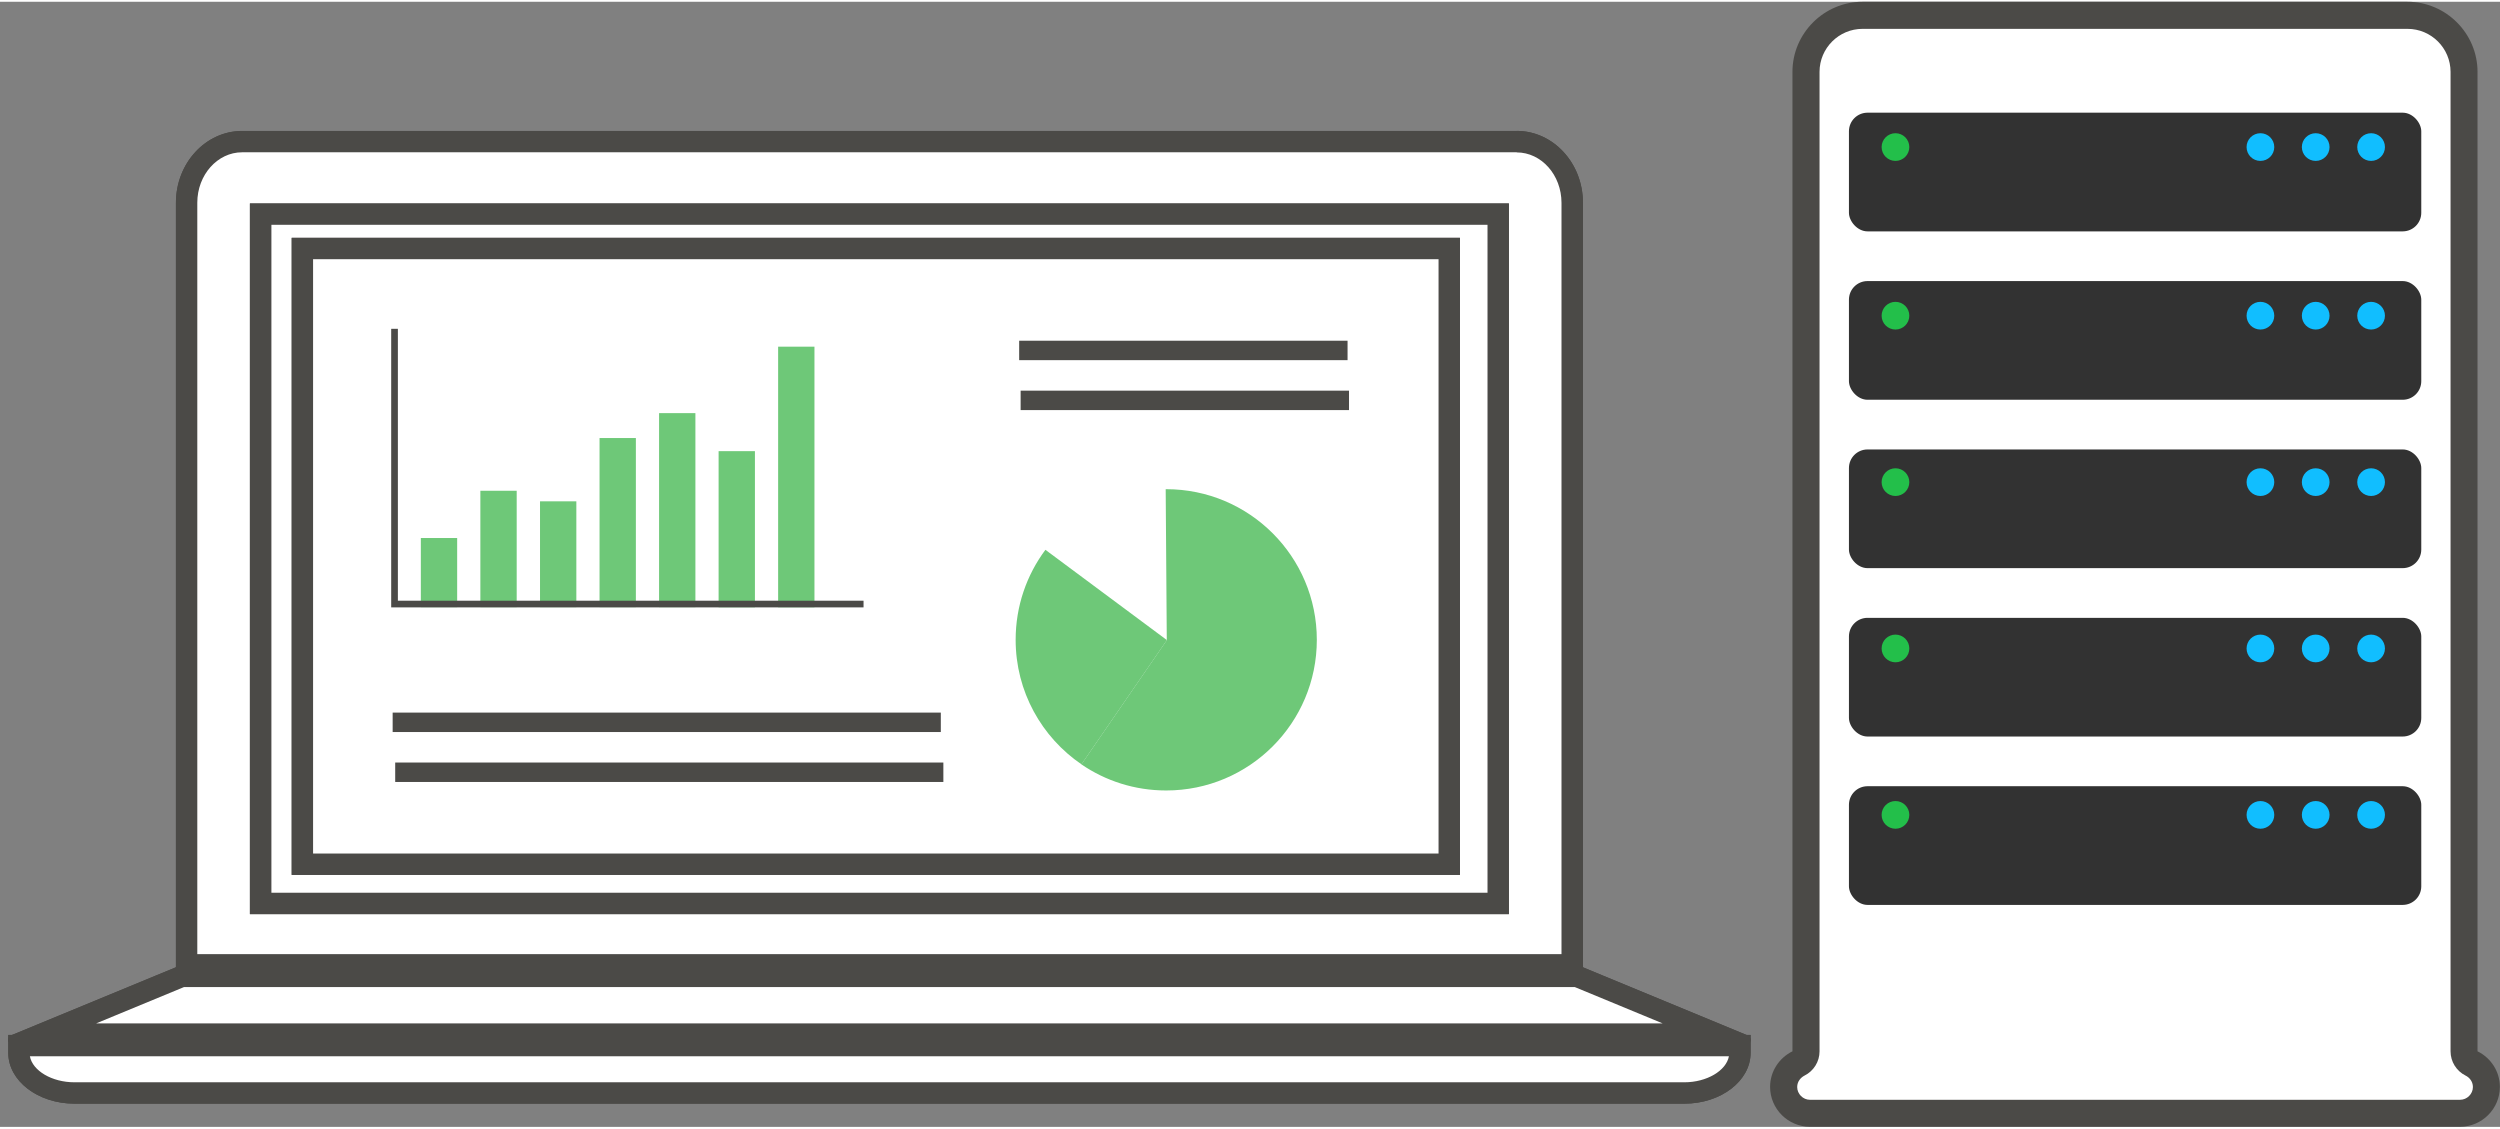 <?xml version="1.0" encoding="UTF-8"?><svg id="_レイヤー_2" xmlns="http://www.w3.org/2000/svg" viewBox="0 0 205.78 92.61" width="206" height="93"><rect x="0" y="0" width="205.78" height="92.61" fill="#808080" stroke="none"/><defs><style>.cls-1{fill:#11beff;}.cls-2,.cls-3{fill:#fff;}.cls-4{fill:#6ec878;}.cls-3{fill-rule:evenodd;}.cls-5{fill:#323232;}.cls-6{fill:#4b4a47;}.cls-7{fill:#23bf4a;}.cls-8{fill:#00a0e9;}</style></defs><g id="_レイヤー_1-2"><path class="cls-2" d="m148.98,91.49c-1.2,0-2.17-.97-2.17-2.17,0-.82.47-1.56,1.22-1.94.38-.19.62-.58.62-1V5.77c0-2.57,2.09-4.65,4.65-4.65h44.86c2.57,0,4.65,2.09,4.65,4.65v80.62c0,.42.24.81.62,1,.75.37,1.22,1.12,1.22,1.94,0,1.2-.97,2.17-2.17,2.17h-53.51Z"/><path class="cls-6" d="m198.17,2.23c1.95,0,3.54,1.59,3.54,3.54v80.62c0,.85.48,1.62,1.24,2,.29.14.6.47.6.94,0,.57-.48,1.05-1.06,1.05h-53.51c-.57,0-1.05-.48-1.05-1.05,0-.47.31-.79.6-.94.76-.38,1.24-1.15,1.24-2V5.77c0-1.95,1.59-3.54,3.54-3.54h44.86m0-2.23h-44.86c-3.17,0-5.77,2.6-5.77,5.77v80.62c-1.09.54-1.84,1.65-1.84,2.93,0,1.81,1.48,3.28,3.28,3.28h53.51c1.81,0,3.28-1.48,3.28-3.28,0-1.29-.76-2.4-1.84-2.93V5.77c0-3.17-2.6-5.77-5.77-5.77h0Z"/><rect class="cls-5" x="152.19" y="9.13" width="47.11" height="9.77" rx="1.53" ry="1.53"/><rect class="cls-5" x="152.19" y="22.99" width="47.11" height="9.77" rx="1.53" ry="1.53"/><rect class="cls-5" x="152.19" y="36.85" width="47.11" height="9.77" rx="1.53" ry="1.53"/><rect class="cls-5" x="152.19" y="50.71" width="47.11" height="9.77" rx="1.53" ry="1.53"/><rect class="cls-5" x="152.19" y="64.57" width="47.11" height="9.77" rx="1.53" ry="1.53"/><path class="cls-1" d="m187.2,11.96c0,.63-.51,1.14-1.14,1.14s-1.14-.51-1.14-1.14.51-1.14,1.14-1.14,1.14.51,1.14,1.14Z"/><path class="cls-7" d="m157.16,11.96c0,.63-.51,1.14-1.14,1.14s-1.14-.51-1.14-1.14.51-1.14,1.14-1.14,1.14.51,1.14,1.14Z"/><path class="cls-1" d="m191.75,11.96c0,.63-.51,1.14-1.14,1.14s-1.14-.51-1.14-1.14.51-1.14,1.14-1.14,1.14.51,1.14,1.14Z"/><path class="cls-1" d="m196.31,11.96c0,.63-.51,1.14-1.14,1.14s-1.14-.51-1.14-1.14.51-1.14,1.14-1.14,1.14.51,1.14,1.14Z"/><path class="cls-1" d="m187.2,25.84c0,.63-.51,1.14-1.14,1.14s-1.14-.51-1.14-1.14.51-1.14,1.14-1.14,1.14.51,1.14,1.14Z"/><path class="cls-7" d="m157.16,25.84c0,.63-.51,1.14-1.14,1.14s-1.14-.51-1.14-1.14.51-1.14,1.14-1.14,1.14.51,1.14,1.14Z"/><path class="cls-1" d="m191.75,25.84c0,.63-.51,1.14-1.14,1.14s-1.14-.51-1.14-1.14.51-1.14,1.14-1.14,1.14.51,1.14,1.14Z"/><path class="cls-1" d="m196.31,25.84c0,.63-.51,1.14-1.14,1.14s-1.14-.51-1.14-1.14.51-1.14,1.14-1.14,1.14.51,1.14,1.14Z"/><path class="cls-1" d="m187.2,39.54c0,.63-.51,1.14-1.14,1.14s-1.14-.51-1.14-1.14.51-1.14,1.14-1.14,1.14.51,1.14,1.14Z"/><path class="cls-7" d="m157.16,39.54c0,.63-.51,1.14-1.14,1.14s-1.14-.51-1.14-1.14.51-1.14,1.14-1.14,1.14.51,1.14,1.14Z"/><path class="cls-1" d="m191.75,39.54c0,.63-.51,1.14-1.14,1.14s-1.14-.51-1.14-1.14.51-1.14,1.14-1.14,1.14.51,1.14,1.14Z"/><path class="cls-1" d="m196.31,39.54c0,.63-.51,1.14-1.14,1.14s-1.14-.51-1.14-1.14.51-1.14,1.14-1.14,1.14.51,1.14,1.14Z"/><path class="cls-1" d="m187.2,53.23c0,.63-.51,1.14-1.14,1.14s-1.14-.51-1.14-1.14.51-1.14,1.14-1.14,1.14.51,1.14,1.14Z"/><path class="cls-7" d="m157.16,53.23c0,.63-.51,1.14-1.14,1.14s-1.14-.51-1.14-1.14.51-1.14,1.14-1.14,1.14.51,1.14,1.14Z"/><circle class="cls-1" cx="190.61" cy="53.23" r="1.14"/><path class="cls-1" d="m196.31,53.23c0,.63-.51,1.14-1.14,1.14s-1.14-.51-1.14-1.14.51-1.14,1.14-1.14,1.14.51,1.14,1.14Z"/><path class="cls-1" d="m187.2,66.93c0,.63-.51,1.14-1.14,1.14s-1.14-.51-1.14-1.14.51-1.14,1.14-1.14,1.14.51,1.14,1.14Z"/><path class="cls-7" d="m157.16,66.93c0,.63-.51,1.14-1.14,1.14s-1.14-.51-1.14-1.14.51-1.14,1.14-1.14,1.14.51,1.14,1.14Z"/><path class="cls-1" d="m191.75,66.93c0,.63-.51,1.14-1.14,1.14s-1.14-.51-1.14-1.14.51-1.14,1.14-1.14,1.14.51,1.14,1.14Z"/><path class="cls-1" d="m196.31,66.93c0,.63-.51,1.14-1.14,1.14s-1.14-.51-1.14-1.14.51-1.14,1.14-1.14,1.14.51,1.14,1.14Z"/><path class="cls-3" d="m15.56,79.07V16.54c0-2.66,1.96-4.83,4.37-4.83h104.91c2.41,0,4.37,2.16,4.37,4.83v62.52H15.56Z"/><path class="cls-6" d="m124.84,12.4c2.04,0,3.69,1.86,3.69,4.15v61.84H16.24V16.54c0-2.29,1.66-4.15,3.69-4.15h104.91m0-1.36H19.93c-2.79,0-5.05,2.46-5.05,5.5v63.2h115.01V16.54c0-3.04-2.26-5.5-5.05-5.5h0Z"/><path class="cls-6" d="m130.3,80.15H14.48V16.54c0-3.26,2.45-5.91,5.45-5.91h104.91c3.01,0,5.45,2.65,5.45,5.91v63.61Zm-115.01-.81h114.2V16.54c0-2.81-2.08-5.1-4.64-5.1H19.93c-2.56,0-4.64,2.29-4.64,5.1v62.8Z"/><path class="cls-6" d="m124.84,10.64H19.93c-3.01,0-5.45,2.65-5.45,5.91v63.61h115.82V16.54c0-3.26-2.45-5.91-5.45-5.91h0ZM15.29,79.34V16.54c0-2.81,2.08-5.1,4.64-5.1h104.91c2.56,0,4.64,2.29,4.64,5.1v62.8H15.29Z"/><rect class="cls-2" x="21.66" y="17.68" width="101.46" height="56.34"/><path class="cls-6" d="m122.44,18.36v54.98H22.34V18.36h100.11m1.36-1.36H20.98v57.69h102.82V17h0Z"/><path class="cls-6" d="m124.2,75.1H20.57V16.6h103.63v58.5Zm-102.82-.81h102.01V17.41H21.38v56.88Z"/><path class="cls-6" d="m124.2,16.6H20.57v58.5h103.63V16.6h0ZM21.38,74.29V17.41h102.01v56.88H21.38Z"/><path class="cls-3" d="m6.13,89.62c-2.41,0-4.37-1.39-4.37-3.09v-.4h141.25v.4c0,1.71-1.96,3.09-4.37,3.09H6.13Z"/><path class="cls-6" d="m142.31,86.8c-.22,1.18-1.81,2.14-3.67,2.14H6.13c-1.86,0-3.45-.95-3.67-2.14h139.84m1.38-1.36H1.08v1.08c0,2.09,2.26,3.77,5.05,3.77h132.51c2.79,0,5.05-1.69,5.05-3.77v-1.08h0Z"/><path class="cls-6" d="m138.64,90.7H6.13c-3.01,0-5.45-1.87-5.45-4.18v-1.48h143.42v1.48c0,2.3-2.45,4.18-5.45,4.18ZM1.49,85.85v.67c0,1.86,2.08,3.37,4.64,3.37h132.51c2.56,0,4.64-1.51,4.64-3.37v-.67H1.49Z"/><path class="cls-6" d="m144.09,85.04H.68v1.48c0,2.3,2.45,4.18,5.45,4.18h132.51c3.01,0,5.45-1.87,5.45-4.18v-1.48h0ZM6.13,89.89c-2.56,0-4.64-1.51-4.64-3.37v-.67h141.8v.67c0,1.86-2.08,3.37-4.64,3.37H6.13Z"/><polygon class="cls-3" points="4.5 84.77 15.02 80.42 129.76 80.42 140.27 84.77 4.5 84.77"/><path class="cls-6" d="m129.62,81.1l7.23,2.99H7.92l7.23-2.99h114.47m.27-1.36H14.88l-13.8,5.7h142.61l-13.8-5.7h0Z"/><path class="cls-6" d="m143.7,85.85s0,0,0,0H1.08c-.19,0-.36-.14-.4-.33-.04-.19.06-.38.24-.45l13.8-5.7s.1-.03.15-.03h115.01c.05,0,.11.01.15.03l13.76,5.69c.17.05.29.2.29.39,0,.22-.18.4-.4.4Zm-140.57-.81h138.53l-11.84-4.89H14.96l-11.84,4.89Z"/><path class="cls-6" d="m129.89,79.34H14.88c-.05,0-.11.01-.15.03l-13.8,5.7c-.18.07-.28.26-.24.45.04.19.2.33.4.33h142.61s0,0,0,0,0,0,0,0c.22,0,.4-.18.4-.4,0-.18-.12-.34-.29-.39l-13.76-5.69s-.1-.03-.15-.03h0ZM3.12,85.04l11.84-4.89h114.85l11.84,4.89H3.12Z"/><rect class="cls-2" x="25.1" y="20.52" width="93.99" height="50.27"/><path class="cls-6" d="m118.41,21.19v48.92H25.77V21.19h92.63m1.36-1.36H24.42v51.63h95.35V19.84h0Z"/><path class="cls-6" d="m120.17,71.87H24.01V19.43h96.16v52.44Zm-95.35-.81h94.54V20.24H24.82v50.82Z"/><path class="cls-6" d="m120.17,19.43H24.01v52.44h96.16V19.43h0ZM24.82,71.06V20.24h94.54v50.82H24.82Z"/><rect class="cls-4" x="34.64" y="44.14" width="2.99" height="5.69"/><rect class="cls-4" x="39.54" y="40.25" width="2.99" height="9.58"/><rect class="cls-4" x="44.45" y="41.12" width="2.99" height="8.71"/><rect class="cls-4" x="49.35" y="35.91" width="2.99" height="13.92"/><rect class="cls-4" x="54.25" y="33.86" width="2.99" height="15.97"/><rect class="cls-4" x="59.15" y="36.99" width="2.99" height="12.85"/><rect class="cls-4" x="64.05" y="28.39" width="2.99" height="21.45"/><polygon class="cls-6" points="32.75 49.3 32.75 26.92 32.2 26.92 32.2 49.3 32.2 49.85 32.75 49.85 71.08 49.85 71.08 49.3 32.75 49.3"/><rect class="cls-6" x="83.89" y="27.9" width="27.03" height="1.6"/><rect class="cls-6" x="84.01" y="32.01" width="27.03" height="1.6"/><rect class="cls-6" x="32.32" y="58.51" width="45.12" height="1.6"/><rect class="cls-6" x="32.53" y="62.62" width="45.12" height="1.6"/><polygon class="cls-8" points="96.04 52.53 96.04 52.53 96.02 52.52 96.03 52.55 96.04 52.53"/><path class="cls-4" d="m96.02,52.52l-9.97-7.41c-1.54,2.07-2.45,4.63-2.45,7.41,0,4.26,2.15,8.02,5.42,10.25l7.02-10.21v-.03Z"/><path class="cls-4" d="m95.99,40.12s-.03,0-.04,0l.09,12.42h0s.2-.29.2-.29l-.2.29.35.26-.35-.26h0s0,.06,0,.06v-.06s-.01.02-.01.02l.11.44-.11-.44-7.02,10.21c1.99,1.36,4.39,2.15,6.98,2.15,6.85,0,12.4-5.55,12.4-12.4s-5.55-12.4-12.4-12.4Z"/><polygon class="cls-8" points="96.04 52.53 96.04 52.53 96.04 52.53 96.04 52.53"/></g></svg>